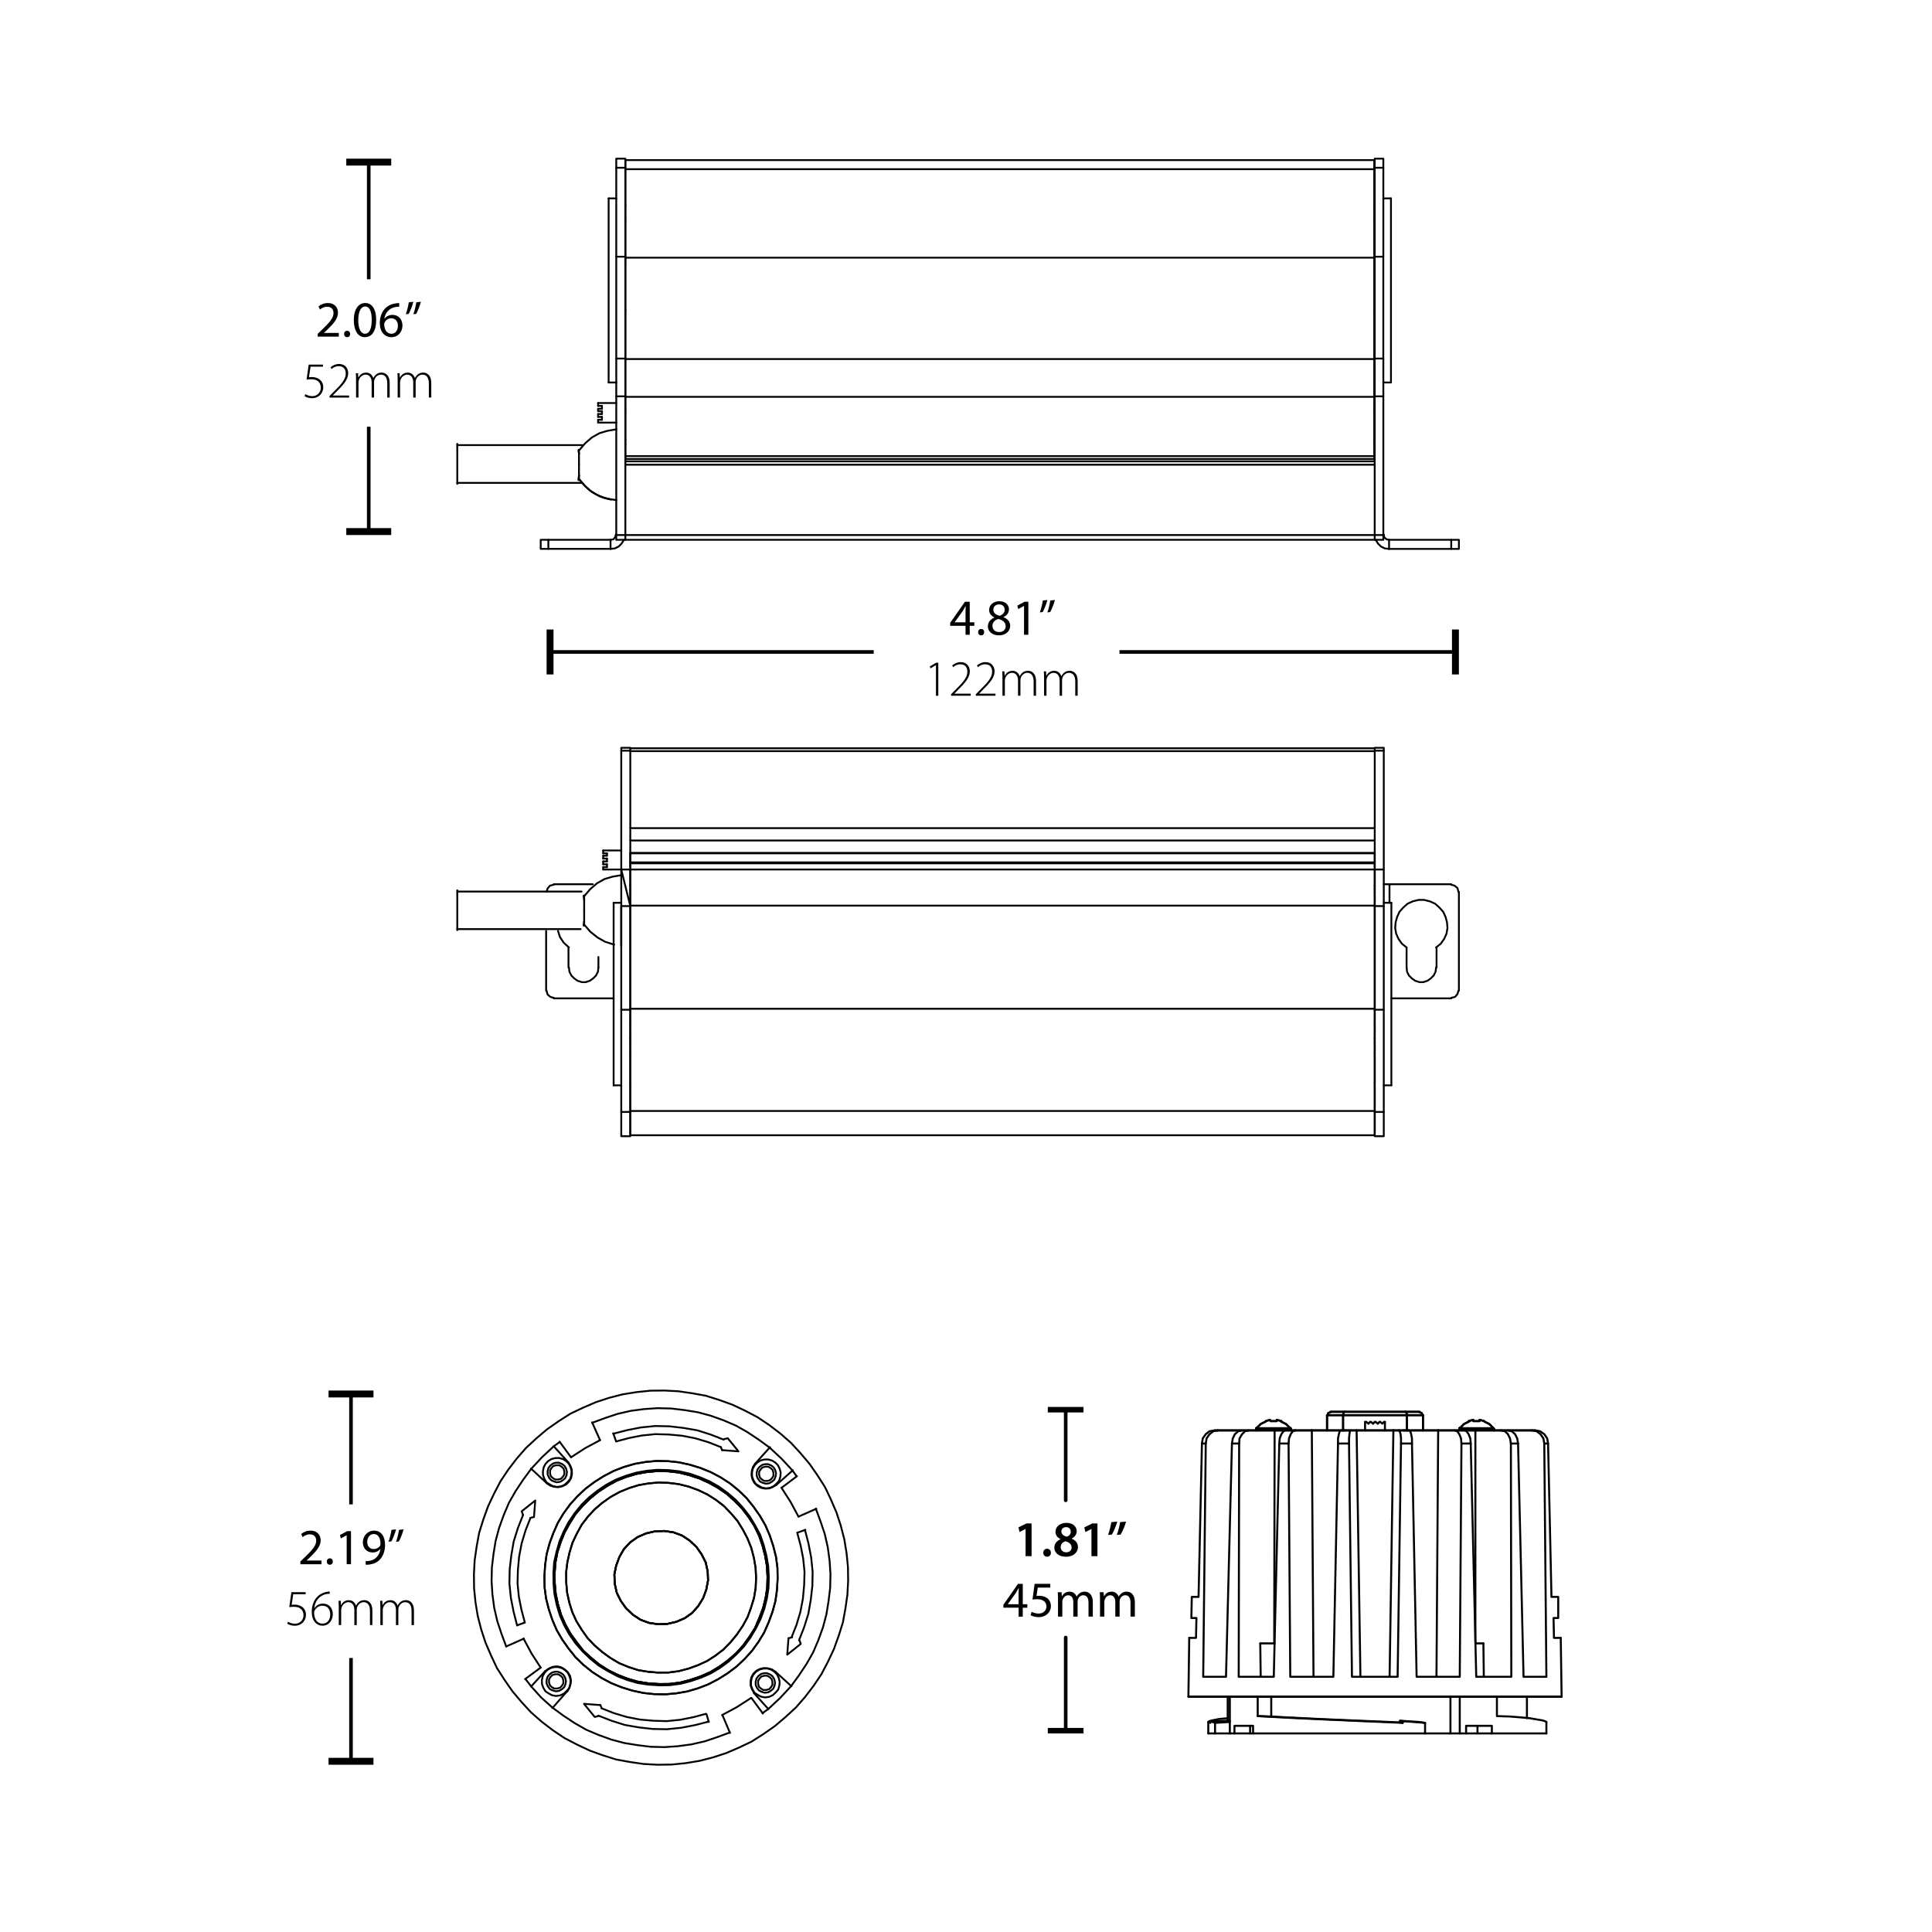 <?xml version="1.0" encoding="UTF-8"?> <svg xmlns="http://www.w3.org/2000/svg" id="Layer_1" data-name="Layer 1" viewBox="0 0 537 537"><defs><style> .cls-1 { stroke-miterlimit: 10; } .cls-1, .cls-2, .cls-3, .cls-4, .cls-5 { fill: none; } .cls-1, .cls-2, .cls-4, .cls-5 { stroke: #000; } .cls-2 { stroke-width: .56px; } .cls-2, .cls-4, .cls-5 { stroke-linecap: round; stroke-linejoin: round; } .cls-4 { stroke-width: .51px; } </style></defs><g><line class="cls-1" x1="97.56" y1="460.84" x2="97.56" y2="489.55"></line><line class="cls-1" x1="97.56" y1="387.46" x2="97.56" y2="418.14"></line><rect x="91.32" y="386.5" width="12.49" height="1.92"></rect><rect x="91.32" y="488.59" width="12.49" height="1.92"></rect><path d="M83.49,434.77v-.76l.98-.95c2.34-2.23,3.4-3.42,3.42-4.8,0-.93-.45-1.79-1.82-1.79-.83,0-1.53.42-1.95.78l-.4-.88c.64-.54,1.54-.93,2.6-.93,1.98,0,2.81,1.36,2.81,2.67,0,1.69-1.23,3.06-3.16,4.93l-.73.68v.03h4.12v1.03h-5.86Z"></path><path d="M90.83,434.03c0-.52.35-.89.85-.89s.83.37.83.89-.32.89-.85.89c-.5,0-.83-.38-.83-.89"></path><polygon points="96.36 426.74 96.33 426.74 94.73 427.61 94.49 426.66 96.5 425.58 97.56 425.58 97.56 434.77 96.36 434.77 96.36 426.74"></polygon><path d="M101.62,433.89c.27.03.58,0,1-.04.72-.1,1.4-.4,1.92-.89.61-.55,1.05-1.36,1.22-2.44h-.04c-.51.62-1.24.99-2.16.99-1.65,0-2.71-1.24-2.71-2.81,0-1.74,1.26-3.26,3.14-3.26s3.04,1.53,3.04,3.87c0,2.02-.68,3.43-1.58,4.31-.71.69-1.68,1.12-2.67,1.23-.45.07-.85.09-1.14.07v-1.02ZM102.07,428.61c0,1.14.69,1.95,1.77,1.95.83,0,1.48-.41,1.81-.96.07-.11.11-.25.11-.45,0-1.57-.58-2.77-1.88-2.77-1.06,0-1.81.93-1.81,2.23"></path><path d="M110.09,425.09c-.32,1.19-.93,2.7-1.31,3.35l-.79.1c.3-.83.68-2.3.83-3.32l1.27-.13ZM112.18,425.09c-.32,1.19-.93,2.7-1.31,3.35l-.79.1c.31-.83.68-2.3.83-3.32l1.27-.13Z"></path><path d="M84.96,443.12h-3.45l-.45,2.95c.21-.03.43-.06.84-.06.61,0,1.18.12,1.71.4.72.35,1.43,1.17,1.43,2.39,0,1.84-1.39,3.08-3.09,3.08-.94,0-1.73-.3-2.13-.59l.27-.53c.36.24,1.06.55,1.9.55,1.33,0,2.38-.98,2.37-2.37-.01-1.33-.83-2.33-2.66-2.33-.55,0-.98.05-1.3.1l.59-4.16h3.97v.59Z"></path><path d="M91.64,442.99c-.27,0-.62.02-1,.09-1.97.41-3.12,2.12-3.29,3.92h.03c.42-.67,1.26-1.28,2.38-1.28,1.69,0,2.74,1.24,2.74,2.95,0,1.6-1,3.19-2.86,3.19-1.65,0-2.99-1.34-2.99-3.85,0-1.85.65-3.28,1.51-4.17.66-.7,1.58-1.17,2.57-1.37.34-.08.68-.1.92-.11v.62ZM91.79,448.73c0-1.6-.94-2.43-2.21-2.43-.86,0-1.69.53-2.11,1.32-.08.16-.16.34-.16.54,0,1.85.84,3.13,2.35,3.13,1.26,0,2.13-1.02,2.13-2.57"></path><path d="M94.15,446.55c0-.62-.02-1.09-.06-1.62h.63l.05,1.2h.03c.43-.78,1.08-1.36,2.2-1.36.94,0,1.65.63,1.95,1.48h.03c.19-.4.44-.71.69-.92.44-.36.89-.57,1.62-.57.66,0,2.21.37,2.21,2.94v3.99h-.67v-3.93c0-1.52-.59-2.43-1.77-2.43-.84,0-1.51.63-1.78,1.35-.06.19-.12.42-.12.67v4.34h-.67v-4.24c0-1.22-.59-2.12-1.68-2.12-.91,0-1.63.74-1.88,1.53-.06.19-.1.42-.1.65v4.18h-.67v-5.16Z"></path><path d="M105.71,446.55c0-.62-.02-1.09-.06-1.62h.63l.05,1.2h.03c.43-.78,1.08-1.36,2.2-1.36.94,0,1.65.63,1.95,1.48h.03c.19-.4.44-.71.69-.92.44-.36.89-.57,1.62-.57.66,0,2.21.37,2.21,2.94v3.99h-.67v-3.93c0-1.52-.59-2.43-1.77-2.43-.84,0-1.51.63-1.78,1.35-.06.19-.12.42-.12.67v4.34h-.67v-4.24c0-1.22-.59-2.12-1.68-2.12-.91,0-1.63.74-1.88,1.53-.06.19-.1.42-.1.65v4.18h-.67v-5.16Z"></path><polyline class="cls-4" points="179.85 409.15 176.94 409.66 174.08 410.51 171.36 411.58 168.81 412.99 166.3 414.63 164.04 416.48 161.93 418.54 159.97 420.82 158.4 423.29 156.95 425.87 155.88 428.51 154.95 431.36 154.38 434.3 154.17 437.18 154.2 440.15 154.47 443.09 155.1 445.98 155.95 448.84 157.14 451.54 158.55 454.09 160.29 456.48 162.15 458.85 164.32 460.82 166.58 462.66 169.05 464.24 171.72 465.55 174.48 466.62 177.33 467.43 180.24 467.88 183.24 468.08 186.09 468.05 189.13 467.65 191.89 466.93 194.74 465.96 197.44 464.77 199.97 463.24 202.36 461.5 204.6 459.54 206.57 457.37 208.28 455 209.86 452.54 211.04 449.76 212.1 447 212.8 444.17 213.25 441.26 213.33 438.27 213.17 435.32 212.67 432.41 211.93 429.54 210.98 426.81 209.67 424.12 208.03 421.6 206.3 419.33 204.24 417.23 202.07 415.25 199.59 413.56 197.02 412.12 194.36 410.92 191.5 409.99 188.67 409.29 185.77 408.96 182.79 408.88 179.85 409.15"></polyline><polyline class="cls-4" points="179.48 406.35 176.45 406.87 173.47 407.73 170.64 408.82 167.86 410.26 165.22 411.92 162.73 413.8 160.51 415.88 158.44 418.17 156.62 420.67 155.06 423.26 153.78 426.17 152.73 429.04 151.94 432 151.51 435.03 151.32 438.15 151.37 441.24 151.78 444.28 152.53 447.27 153.52 450.23 154.72 453.05 156.26 455.7 158.02 458.2 160.01 460.68 162.19 462.77 164.59 464.71 167.2 466.39 169.88 467.82 172.77 468.98 175.75 469.9 178.81 470.56 181.83 470.88 184.93 470.94 187.99 470.66 191.01 470.14 193.99 469.27 196.82 468.18 199.6 466.74 202.24 465.08 204.73 463.21 206.95 461.13 209.03 458.83 210.84 456.33 212.4 453.75 213.68 450.84 214.73 447.96 215.53 445 215.96 441.97 216.14 438.85 216.09 435.77 215.69 432.73 214.93 429.73 213.95 426.77 212.74 423.96 211.2 421.3 209.44 418.8 207.45 416.33 205.27 414.24 202.87 412.29 200.27 410.61 197.58 409.19 194.69 408.02 191.71 407.11 188.65 406.44 185.63 406.13 182.53 406.06 179.48 406.35"></polyline><polyline class="cls-4" points="179.85 409.15 176.94 409.66 174.08 410.51 171.36 411.58 168.81 412.99 166.3 414.63 164.04 416.48 161.93 418.54 159.97 420.82 158.4 423.29 156.95 425.87 155.88 428.51 154.95 431.36 154.38 434.3 154.17 437.18 154.2 440.15 154.47 443.09 155.1 445.98 155.95 448.84 157.14 451.54 158.55 454.09 160.29 456.48 162.15 458.85 164.32 460.82 166.58 462.66 169.05 464.24 171.72 465.55 174.48 466.62 177.33 467.43 180.24 467.88 183.24 468.08 186.09 468.05 189.13 467.65 191.89 466.93 194.74 465.96 197.44 464.77 199.97 463.24 202.36 461.5 204.6 459.54 206.57 457.37 208.28 455 209.86 452.54 211.04 449.76 212.1 447 212.8 444.17 213.25 441.26 213.33 438.27 213.17 435.32 212.67 432.41 211.93 429.54 210.98 426.81 209.67 424.12 208.03 421.6 206.3 419.33 204.24 417.23 202.07 415.25 199.59 413.56 197.02 412.12 194.36 410.92 191.5 409.99 188.67 409.29 185.77 408.96 182.79 408.88 179.85 409.15"></polyline><polyline class="cls-4" points="179.48 406.35 176.45 406.87 173.47 407.73 170.64 408.82 167.86 410.26 165.22 411.92 162.73 413.8 160.51 415.88 158.44 418.17 156.62 420.67 155.06 423.26 153.78 426.17 152.73 429.04 151.94 432 151.51 435.03 151.32 438.15 151.37 441.24 151.78 444.28 152.53 447.27 153.52 450.23 154.72 453.05 156.26 455.7 158.02 458.2 160.01 460.68 162.19 462.77 164.59 464.71 167.2 466.39 169.88 467.82 172.77 468.98 175.75 469.9 178.81 470.56 181.83 470.88 184.93 470.94 187.99 470.66 191.01 470.14 193.99 469.27 196.82 468.18 199.6 466.74 202.24 465.08 204.73 463.21 206.95 461.13 209.03 458.83 210.84 456.33 212.4 453.75 213.68 450.84 214.73 447.96 215.53 445 215.96 441.97 216.14 438.85 216.09 435.77 215.69 432.73 214.93 429.73 213.95 426.77 212.74 423.96 211.2 421.3 209.44 418.8 207.45 416.33 205.27 414.24 202.87 412.29 200.27 410.61 197.58 409.19 194.69 408.02 191.71 407.11 188.65 406.44 185.63 406.13 182.53 406.06 179.48 406.35"></polyline><polyline class="cls-4" points="179.85 409.15 176.94 409.66 174.08 410.51 171.36 411.58 168.81 412.99 166.3 414.63 164.04 416.48 161.93 418.54 159.97 420.82 158.4 423.29 156.95 425.87 155.88 428.51 154.95 431.36 154.38 434.3 154.17 437.18 154.2 440.15 154.47 443.09 155.1 445.98 155.95 448.84 157.14 451.54 158.55 454.09 160.29 456.48 162.15 458.85 164.32 460.82 166.58 462.66 169.05 464.24 171.72 465.55 174.48 466.62 177.33 467.43 180.24 467.88 183.24 468.08 186.09 468.05 189.13 467.65 191.89 466.93 194.74 465.96 197.44 464.77 199.97 463.24 202.36 461.5 204.6 459.54 206.57 457.37 208.28 455 209.86 452.54 211.04 449.76 212.1 447 212.8 444.17 213.25 441.26 213.33 438.27 213.17 435.32 212.67 432.41 211.93 429.54 210.98 426.81 209.67 424.12 208.03 421.6 206.3 419.33 204.24 417.23 202.07 415.25 199.59 413.56 197.02 412.12 194.36 410.92 191.5 409.99 188.67 409.29 185.77 408.96 182.79 408.88 179.85 409.15"></polyline><polyline class="cls-4" points="180.27 412.31 177.47 412.8 174.85 413.62 172.25 414.68 169.7 416.09 167.42 417.7 165.28 419.53 163.4 421.56 161.68 423.81 160.34 426.25 159.13 428.79 158.3 431.52 157.7 434.21 157.36 437 157.38 439.85 157.63 442.67 158.24 445.45 159.06 448.07 160.23 450.65 161.74 453.07 163.36 455.36 165.29 457.36 167.44 459.22 169.67 460.83 172.13 462.29 174.77 463.37 177.38 464.21 180.17 464.67 182.94 464.9 185.8 464.88 188.6 464.51 191.36 463.79 193.97 462.85 196.55 461.67 198.86 460.18 201.12 458.45 203.11 456.4 204.85 454.27 206.45 451.92 207.79 449.48 208.75 446.85 209.58 444.13 210.04 441.33 210.15 438.57 210.02 435.74 209.53 432.95 208.81 430.19 207.75 427.59 206.47 425.14 204.96 422.72 203.13 420.59 201.2 418.58 198.95 416.86 196.61 415.38 194.07 414.17 191.45 413.21 188.62 412.51 185.84 412.17 183.09 412.06 180.27 412.31"></polyline><polyline class="cls-4" points="182.03 425.64 179.6 426.2 177.24 427.23 175.17 428.69 173.4 430.59 172.15 432.78 171.27 435.15 170.76 437.6 170.87 440.2 171.44 442.75 172.57 444.98 174.03 447.04 175.93 448.82 178.02 450.2 180.4 451.08 182.95 451.46 185.43 451.37 187.97 450.79 190.34 449.77 192.4 448.3 194.06 446.42 195.43 444.21 196.31 441.84 196.8 439.27 196.71 436.79 196.14 434.24 195.01 432.01 193.55 429.95 191.64 428.17 189.56 426.79 187.18 425.91 184.63 425.53 182.03 425.64"></polyline><polyline class="cls-4" points="212.73 407.66 211.92 407.88 211.4 408.43 211.01 409.07 211 409.91 211.23 410.71 211.77 411.23 212.42 411.62 213.25 411.63 214.05 411.41 214.58 410.86 214.97 410.22 214.98 409.38 214.75 408.58 214.21 408.06 213.56 407.67 212.73 407.66"></polyline><polyline class="cls-4" points="154.61 407.26 153.81 407.48 153.29 408.03 152.89 408.67 152.89 409.51 153.11 410.31 153.66 410.83 154.3 411.22 155.14 411.23 155.94 411.01 156.46 410.46 156.85 409.82 156.86 408.98 156.64 408.18 156.09 407.66 155.44 407.27 154.61 407.26"></polyline><polyline class="cls-4" points="154.33 465.36 153.52 465.58 153 466.13 152.61 466.77 152.6 467.61 152.83 468.41 153.37 468.93 154.02 469.32 154.85 469.33 155.66 469.11 156.18 468.56 156.57 467.92 156.58 467.08 156.35 466.28 155.81 465.76 155.16 465.37 154.33 465.36"></polyline><polyline class="cls-4" points="212.44 465.76 211.64 465.98 211.12 466.53 210.73 467.17 210.72 468.01 210.94 468.81 211.49 469.33 212.14 469.72 212.97 469.73 213.77 469.51 214.29 468.96 214.69 468.32 214.69 467.48 214.47 466.68 213.92 466.16 213.28 465.77 212.44 465.76"></polyline><polyline class="cls-4" points="176.91 386.94 173.06 387.56 169.27 388.54 165.62 389.74 162.01 391.29 158.55 392.93 155.25 395.04 152.1 397.24 149.1 399.78 146.24 402.42 143.65 405.38 141.32 408.42 139.13 411.69 137.33 415.14 135.66 418.69 134.35 422.31 133.18 426.04 132.49 429.82 131.93 433.7 131.73 437.53 131.77 441.45 132.16 445.33 132.79 449.17 133.77 452.97 134.97 456.62 136.52 460.22 138.16 463.69 140.27 466.98 142.47 470.14 145 473.13 147.65 476 150.6 478.58 153.65 480.91 156.91 483.1 160.37 484.9 163.92 486.57 167.54 487.88 171.26 489.05 175.04 489.74 178.93 490.3 182.76 490.51 186.68 490.46 190.55 490.07 194.4 489.44 198.2 488.46 201.85 487.27 205.45 485.72 208.92 484.07 212.21 481.97 215.37 479.77 218.36 477.23 221.23 474.59 223.81 471.63 226.14 468.58 228.33 465.32 230.13 461.87 231.8 458.32 233.11 454.69 234.28 450.97 234.97 447.19 235.53 443.31 235.74 439.47 235.69 435.55 235.3 431.68 234.67 427.83 233.69 424.04 232.5 420.39 230.95 416.79 229.3 413.32 227.2 410.03 225 406.87 222.46 403.87 219.82 401.01 216.86 398.42 213.81 396.09 210.55 393.91 207.1 392.1 203.55 390.43 199.92 389.12 196.2 387.95 192.42 387.26 188.54 386.7 184.7 386.5 180.78 386.54 176.91 386.94"></polyline><polyline class="cls-4" points="180.27 412.31 177.47 412.8 174.85 413.62 172.25 414.68 169.7 416.09 167.42 417.7 165.28 419.53 163.4 421.56 161.68 423.81 160.34 426.25 159.13 428.79 158.3 431.52 157.7 434.21 157.36 437 157.38 439.85 157.63 442.67 158.24 445.45 159.06 448.07 160.23 450.65 161.74 453.07 163.36 455.36 165.29 457.36 167.44 459.22 169.67 460.83 172.13 462.29 174.77 463.37 177.38 464.21 180.17 464.67 182.94 464.9 185.8 464.88 188.6 464.51 191.36 463.79 193.97 462.85 196.55 461.67 198.86 460.18 201.12 458.45 203.11 456.4 204.85 454.27 206.45 451.92 207.79 449.48 208.75 446.85 209.58 444.13 210.04 441.33 210.15 438.57 210.02 435.74 209.53 432.95 208.81 430.19 207.75 427.59 206.47 425.14 204.96 422.72 203.13 420.59 201.2 418.58 198.95 416.86 196.61 415.38 194.07 414.17 191.45 413.21 188.62 412.51 185.84 412.17 183.09 412.06 180.27 412.31"></polyline><polyline class="cls-4" points="185.43 451.37 187.97 450.79 190.34 449.76 192.4 448.3 194.06 446.42 195.43 444.21 196.31 441.84 196.8 439.27 196.71 436.79 196.14 434.24 195.01 432.01 193.55 429.95 191.65 428.17 189.56 426.79 187.18 425.91 184.63 425.53 182.03 425.64 179.6 426.2 177.24 427.22 175.17 428.69 173.4 430.59 172.15 432.78 171.27 435.15 170.76 437.6 170.87 440.2 171.44 442.75 172.57 444.98 174.03 447.04 175.93 448.82 178.02 450.2 180.4 451.08 182.95 451.46 185.43 451.37"></polyline><line class="cls-4" x1="217.3" y1="413.48" x2="221.52" y2="410.3"></line><polyline class="cls-4" points="221.94 421.55 219.73 417.44 217.19 413.49"></polyline><line class="cls-4" x1="226.89" y1="419.35" x2="221.94" y2="421.55"></line><polyline class="cls-4" points="219.85 468.7 222.07 465.67 224.15 462.54 225.99 459.32 227.44 455.92 228.75 452.3 229.7 448.72 230.29 445.07 230.75 441.32 230.83 437.5 230.59 433.85 230.09 430.11 229.25 426.41 228.07 422.88 226.77 419.36"></polyline><line class="cls-4" x1="215.51" y1="464.64" x2="219.97" y2="468.69"></line><polyline class="cls-4" points="215.51 464.64 214.6 464.04 213.48 463.72 212.28 463.64 211.24 463.89 210.24 464.38 209.4 465.21 208.82 466.24 208.61 467.34 208.64 468.52 209.02 469.54 209.62 470.53"></polyline><line class="cls-4" x1="213.55" y1="475.01" x2="209.51" y2="470.55"></line><line class="cls-4" x1="211.92" y1="476.18" x2="213.55" y2="475.01"></line><line class="cls-4" x1="208.86" y1="471.94" x2="212.05" y2="476.28"></line><polyline class="cls-4" points="200.69 476.71 204.79 474.5 208.74 471.96"></polyline><line class="cls-4" x1="202.89" y1="481.66" x2="200.8" y2="476.7"></line><polyline class="cls-4" points="153.53 474.62 156.56 476.84 159.69 478.92 162.91 480.76 166.31 482.21 169.94 483.52 173.51 484.47 177.16 485.06 180.91 485.52 184.73 485.61 188.38 485.36 192.13 484.86 195.82 484.02 199.35 482.84 202.87 481.54"></polyline><line class="cls-4" x1="157.58" y1="470.16" x2="153.55" y2="474.74"></line><polyline class="cls-4" points="157.7 470.15 158.27 469.12 158.6 468 158.7 466.92 158.43 465.77 157.82 464.78 156.88 463.95 155.85 463.37 154.75 463.16 153.58 463.31 152.46 463.82 151.48 464.54"></polyline><line class="cls-4" x1="147.64" y1="468.74" x2="151.48" y2="464.54"></line><line class="cls-4" x1="146.06" y1="466.69" x2="147.64" y2="468.74"></line><line class="cls-4" x1="150.28" y1="463.51" x2="145.94" y2="466.71"></line><polyline class="cls-4" points="145.52 455.46 147.73 459.57 150.28 463.51"></polyline><line class="cls-4" x1="140.69" y1="457.64" x2="145.64" y2="455.44"></line><polyline class="cls-4" points="147.61 408.3 145.39 411.33 143.31 414.46 141.47 417.68 140.02 421.09 138.72 424.71 137.76 428.29 137.17 431.93 136.72 435.68 136.63 439.5 136.87 443.16 137.37 446.9 138.22 450.59 139.4 454.13 140.7 457.64"></polyline><line class="cls-4" x1="152.07" y1="412.35" x2="147.59" y2="408.19"></line><polyline class="cls-4" points="152.07 412.35 152.98 412.95 154.1 413.27 155.3 413.35 156.34 413.1 157.34 412.61 158.18 411.78 158.76 410.75 158.97 409.65 158.93 408.47 158.56 407.45 157.95 406.46"></polyline><line class="cls-4" x1="153.91" y1="402" x2="157.96" y2="406.46"></line><line class="cls-4" x1="155.54" y1="400.83" x2="153.91" y2="402"></line><line class="cls-4" x1="158.72" y1="405.05" x2="155.53" y2="400.71"></line><polyline class="cls-4" points="166.78 400.29 162.67 402.5 158.72 405.05"></polyline><line class="cls-4" x1="164.58" y1="395.35" x2="166.78" y2="400.29"></line><polyline class="cls-4" points="213.93 402.38 210.9 400.16 207.77 398.08 204.55 396.25 201.15 394.79 197.52 393.49 193.95 392.53 190.3 391.94 186.55 391.49 182.73 391.4 179.08 391.65 175.34 392.14 171.64 392.99 168.11 394.17 164.59 395.47"></polyline><line class="cls-4" x1="209.88" y1="406.84" x2="214.03" y2="402.25"></line><polyline class="cls-4" points="209.88 406.84 209.29 407.76 208.96 408.87 208.88 410.07 209.14 411.11 209.63 412.11 210.45 412.95 211.48 413.53 212.58 413.75 213.76 413.71 214.79 413.33 215.78 412.73"></polyline><line class="cls-4" x1="220.36" y1="408.67" x2="215.78" y2="412.73"></line><line class="cls-4" x1="221.41" y1="410.32" x2="220.24" y2="408.68"></line><polyline class="cls-4" points="179.8 408.8 176.89 409.31 174.03 410.16 171.2 411.25 168.53 412.67 166.13 414.3 163.76 416.16 161.65 418.22 159.71 420.62 158.02 423.11 156.69 425.66 155.51 428.44 154.7 431.28 154.02 434.22 153.82 437.23 153.85 440.2 154.12 443.13 154.76 446.14 155.61 449 156.8 451.7 158.21 454.25 159.97 456.76 161.93 459 164.11 461.09 166.38 462.93 168.97 464.49 171.65 465.92 174.41 466.98 177.26 467.8 180.17 468.24 183.17 468.44 186.14 468.4 189.18 468 192.06 467.26 194.91 466.29 197.6 465.1 200.14 463.58 202.52 461.83 204.75 459.76 206.84 457.57 208.55 455.21 210.11 452.62 211.42 449.95 212.47 447.07 213.17 444.24 213.61 441.33 213.69 438.35 213.53 435.27 213.02 432.37 212.28 429.49 211.31 426.64 209.89 423.98 208.36 421.44 206.5 419.07 204.56 416.95 202.27 414.99 199.77 413.18 197.2 411.73 194.43 410.55 191.69 409.61 188.74 408.93 185.73 408.61 182.74 408.53 179.8 408.8"></polyline><polyline class="cls-4" points="200.7 403.06 205.26 403.41 202.28 399.76 201.24 400.02"></polyline><polyline class="cls-4" points="201.14 400.15 197.51 398.73 193.78 397.55 189.88 396.88 186.02 396.44 182.08 396.36 178.09 396.77 174.26 397.52 170.47 398.5"></polyline><line class="cls-4" x1="171.21" y1="400.54" x2="170.45" y2="398.38"></line><polyline class="cls-4" points="200.22 402.17 196.83 400.84 193.24 399.77 189.58 399.06 185.84 398.72 182.14 398.62 178.38 399 174.79 399.71 171.23 400.66"></polyline><line class="cls-4" x1="200.7" y1="403.06" x2="200.34" y2="402.16"></line><polyline class="cls-4" points="148.42 421.64 148.77 417.07 145 420.07 145.38 421.09"></polyline><polyline class="cls-4" points="145.38 421.09 143.95 424.73 142.78 428.45 142.11 432.35 141.67 436.22 141.59 440.15 142 444.14 142.75 447.97 143.72 451.77"></polyline><line class="cls-4" x1="145.77" y1="451.02" x2="143.73" y2="451.77"></line><polyline class="cls-4" points="147.4 422.01 146.07 425.4 144.99 428.99 144.29 432.66 143.95 436.39 143.85 440.09 144.22 443.85 144.94 447.44 145.89 451.01"></polyline><line class="cls-4" x1="148.42" y1="421.64" x2="147.39" y2="421.9"></line><polyline class="cls-4" points="166.88 473.93 162.32 473.58 165.3 477.23 166.34 476.97"></polyline><polyline class="cls-4" points="166.32 476.86 169.96 478.28 173.68 479.45 177.58 480.13 181.44 480.57 185.38 480.64 189.37 480.23 193.2 479.49 197 478.51"></polyline><line class="cls-4" x1="196.37" y1="476.45" x2="197.01" y2="478.63"></line><polyline class="cls-4" points="167.24 474.83 170.63 476.17 174.22 477.24 177.89 477.95 181.62 478.28 185.32 478.39 189.08 478.01 192.67 477.3 196.24 476.35"></polyline><line class="cls-4" x1="166.88" y1="473.93" x2="167.24" y2="474.83"></line><polyline class="cls-4" points="219.16 455.35 218.81 459.92 222.58 456.92 222.2 455.9"></polyline><polyline class="cls-4" points="222.09 455.91 223.51 452.28 224.68 448.55 225.36 444.65 225.8 440.79 225.87 436.85 225.46 432.86 224.72 429.03 223.74 425.24"></polyline><line class="cls-4" x1="221.7" y1="425.98" x2="223.86" y2="425.22"></line><polyline class="cls-4" points="220.06 454.99 221.4 451.6 222.47 448.01 223.17 444.35 223.51 440.62 223.62 436.91 223.24 433.16 222.53 429.56 221.58 426"></polyline><line class="cls-4" x1="219.16" y1="455.35" x2="220.19" y2="455.09"></line><polyline class="cls-4" points="154.35 405.27 153.31 405.53 152.32 406.13 151.59 406.94 151.12 407.84 150.91 408.94 150.93 410.01 151.3 411.03 151.91 412.02 152.82 412.61 153.72 413.09 154.82 413.3 155.98 413.14 156.99 412.65 157.73 411.96 158.46 411.15 158.79 410.04 158.88 408.95 158.62 407.92 158.13 406.91 157.44 406.17 156.53 405.57 155.42 405.25 154.35 405.27"></polyline><polyline class="cls-4" points="153.91 402 150.63 405.05 147.61 408.3"></polyline><polyline class="cls-4" points="154.52 406.56 153.72 406.78 152.96 407.36 152.45 408.02 152.21 408.88 152.22 409.83 152.56 410.62 153.13 411.38 153.9 411.75 154.76 412 155.7 411.87 156.47 411.41 157.11 410.85 157.47 409.97 157.59 409.12 157.35 408.2 156.89 407.43 156.23 406.92 155.35 406.56 154.52 406.56"></polyline><polyline class="cls-4" points="212.46 405.67 211.43 405.93 210.44 406.53 209.71 407.34 209.23 408.24 209.02 409.34 209.04 410.41 209.42 411.43 210.02 412.42 210.94 413.01 211.83 413.49 212.93 413.7 214.1 413.54 215.1 413.05 215.85 412.36 216.57 411.55 216.9 410.44 217 409.35 216.74 408.32 216.25 407.31 215.56 406.57 214.65 405.98 213.53 405.65 212.46 405.67"></polyline><polyline class="cls-4" points="220.24 408.69 217.19 405.4 213.93 402.38"></polyline><polyline class="cls-4" points="154.06 463.37 153.03 463.63 152.04 464.23 151.31 465.04 150.83 465.94 150.62 467.04 150.65 468.1 151.02 469.13 151.63 470.12 152.54 470.71 153.43 471.19 154.53 471.4 155.7 471.24 156.71 470.75 157.45 470.06 158.17 469.25 158.5 468.14 158.6 467.05 158.34 466.02 157.85 465.01 157.16 464.27 156.25 463.67 155.13 463.35 154.06 463.37"></polyline><polyline class="cls-4" points="147.64 468.74 150.42 471.82 153.53 474.62"></polyline><polyline class="cls-4" points="212.18 463.77 211.14 464.03 210.15 464.63 209.43 465.44 208.95 466.34 208.74 467.44 208.76 468.5 209.13 469.53 209.74 470.52 210.65 471.11 211.55 471.59 212.65 471.8 213.82 471.64 214.82 471.15 215.56 470.46 216.29 469.65 216.62 468.54 216.71 467.45 216.46 466.42 215.97 465.41 215.27 464.67 214.36 464.07 213.25 463.75 212.18 463.77"></polyline><polyline class="cls-4" points="213.55 475.01 216.83 471.96 219.85 468.7"></polyline><polyline class="cls-4" points="154.23 464.66 153.43 464.88 152.68 465.46 152.17 466.12 151.93 466.98 151.93 467.93 152.27 468.72 152.85 469.48 153.61 469.85 154.48 470.1 155.41 469.97 156.19 469.51 156.83 468.95 157.19 468.07 157.31 467.22 157.07 466.3 156.61 465.53 155.95 465.02 155.07 464.66 154.23 464.66"></polyline><polyline class="cls-4" points="212.63 406.96 211.83 407.18 211.07 407.76 210.57 408.42 210.32 409.28 210.33 410.23 210.67 411.02 211.25 411.78 212.01 412.15 212.88 412.4 213.81 412.27 214.59 411.81 215.22 411.25 215.58 410.37 215.71 409.52 215.47 408.6 215.01 407.83 214.35 407.32 213.47 406.96 212.63 406.96"></polyline><polyline class="cls-4" points="212.35 465.06 211.55 465.28 210.79 465.86 210.28 466.52 210.04 467.38 210.05 468.33 210.39 469.12 210.97 469.88 211.73 470.25 212.59 470.5 213.53 470.37 214.3 469.91 214.94 469.35 215.3 468.47 215.43 467.62 215.19 466.7 214.73 465.93 214.06 465.42 213.18 465.06 212.35 465.06"></polyline><polyline class="cls-4" points="185.43 451.37 187.97 450.79 190.34 449.76 192.4 448.3 194.06 446.42 195.43 444.21 196.31 441.84 196.8 439.27 196.71 436.79 196.14 434.24 195.01 432.01 193.55 429.95 191.65 428.17 189.56 426.79 187.18 425.91 184.63 425.53 182.03 425.64 179.6 426.2 177.24 427.22 175.17 428.69 173.4 430.59 172.15 432.78 171.27 435.15 170.76 437.6 170.87 440.2 171.44 442.75 172.57 444.98 174.03 447.04 175.93 448.82 178.02 450.2 180.4 451.08 182.95 451.46 185.43 451.37"></polyline><line class="cls-1" x1="102.49" y1="118.61" x2="102.49" y2="147.75"></line><line class="cls-1" x1="102.49" y1="45.06" x2="102.49" y2="77.62"></line><rect x="96.25" y="44.1" width="12.49" height="1.92"></rect><rect x="96.25" y="146.79" width="12.49" height="1.92"></rect><line class="cls-1" x1="242.85" y1="181.21" x2="152.89" y2="181.21"></line><line class="cls-1" x1="404.54" y1="181.21" x2="311.16" y2="181.21"></line><rect x="403.58" y="174.97" width="1.92" height="12.49"></rect><rect x="151.93" y="174.97" width="1.92" height="12.49"></rect><path d="M88.3,93.56v-.76l.98-.95c2.34-2.23,3.4-3.42,3.42-4.8,0-.93-.45-1.79-1.82-1.79-.83,0-1.53.42-1.95.78l-.4-.88c.64-.54,1.54-.93,2.6-.93,1.98,0,2.81,1.36,2.81,2.67,0,1.69-1.23,3.06-3.16,4.93l-.73.68v.03h4.12v1.03h-5.86Z"></path><path d="M95.64,92.83c0-.52.35-.89.85-.89s.83.37.83.89-.32.89-.85.89c-.5,0-.83-.38-.83-.89"></path><path d="M104.57,88.87c0,3.12-1.16,4.85-3.19,4.85-1.79,0-3.01-1.68-3.04-4.72,0-3.08,1.33-4.78,3.19-4.78s3.03,1.72,3.03,4.65M99.58,89.02c0,2.39.73,3.74,1.86,3.74,1.27,0,1.88-1.48,1.88-3.83s-.58-3.74-1.86-3.74c-1.09,0-1.88,1.33-1.88,3.83"></path><path d="M110.95,85.26c-.25-.01-.58,0-.93.06-1.95.32-2.98,1.75-3.19,3.26h.04c.44-.58,1.2-1.06,2.22-1.06,1.62,0,2.77,1.17,2.77,2.97,0,1.68-1.14,3.23-3.05,3.23s-3.25-1.53-3.25-3.91c0-1.81.65-3.23,1.55-4.14.76-.75,1.78-1.21,2.94-1.36.37-.06.68-.07.91-.07v1.01ZM110.6,90.56c0-1.31-.75-2.1-1.89-2.1-.75,0-1.44.47-1.78,1.13-.09.14-.14.32-.14.55.03,1.51.72,2.63,2.02,2.63,1.07,0,1.79-.89,1.79-2.2"></path><path d="M114.9,83.89c-.32,1.19-.93,2.7-1.31,3.35l-.79.1c.3-.83.68-2.3.83-3.32l1.27-.13ZM116.99,83.89c-.32,1.19-.93,2.7-1.31,3.35l-.79.1c.31-.83.68-2.3.83-3.32l1.27-.13Z"></path><path d="M89.77,101.92h-3.45l-.45,2.95c.21-.03.43-.06.84-.06.61,0,1.18.12,1.71.4.72.35,1.43,1.17,1.43,2.39,0,1.84-1.39,3.08-3.09,3.08-.94,0-1.73-.3-2.13-.59l.27-.53c.36.24,1.06.55,1.9.55,1.33,0,2.38-.98,2.37-2.37-.01-1.33-.83-2.33-2.66-2.33-.55,0-.98.05-1.3.1l.59-4.16h3.97v.59Z"></path><path d="M91.58,110.51v-.42l.85-.87c2.55-2.5,3.67-3.79,3.67-5.37,0-1.05-.44-2.08-2-2.08-.87,0-1.55.45-1.95.79l-.27-.46c.59-.54,1.4-.93,2.35-.93,1.91,0,2.55,1.44,2.55,2.53,0,1.81-1.31,3.26-3.61,5.53l-.65.67v.03h4.51v.57h-5.46Z"></path><path d="M98.96,105.35c0-.62-.02-1.09-.06-1.62h.63l.05,1.2h.03c.43-.78,1.08-1.36,2.2-1.36.94,0,1.65.63,1.95,1.48h.03c.19-.4.44-.71.69-.92.44-.36.89-.57,1.62-.57.66,0,2.21.37,2.21,2.94v3.99h-.67v-3.93c0-1.52-.59-2.43-1.77-2.43-.84,0-1.52.63-1.78,1.35-.06.19-.12.42-.12.67v4.34h-.67v-4.24c0-1.22-.59-2.12-1.68-2.12-.91,0-1.63.74-1.88,1.53-.06.19-.1.42-.1.65v4.18h-.67v-5.16Z"></path><path d="M110.52,105.35c0-.62-.02-1.09-.06-1.62h.63l.05,1.2h.03c.43-.78,1.08-1.36,2.2-1.36.94,0,1.65.63,1.95,1.48h.03c.19-.4.44-.71.69-.92.44-.36.89-.57,1.62-.57.66,0,2.21.37,2.21,2.94v3.99h-.67v-3.93c0-1.52-.59-2.43-1.77-2.43-.84,0-1.52.63-1.78,1.35-.06.19-.12.42-.12.67v4.34h-.67v-4.24c0-1.22-.59-2.12-1.68-2.12-.91,0-1.63.74-1.88,1.53-.06.19-.1.42-.1.65v4.18h-.67v-5.16Z"></path><path d="M268.37,176.44v-2.5h-4.27v-.82l4.1-5.86h1.34v5.71h1.28v.97h-1.28v2.5h-1.17ZM268.37,172.97v-3.07c0-.48.01-.96.04-1.44h-.04c-.28.54-.51.93-.76,1.36l-2.25,3.12v.03h3.01Z"></path><path d="M271.87,175.71c0-.52.35-.89.85-.89s.83.37.83.89-.32.89-.85.89c-.49,0-.83-.38-.83-.89"></path><path d="M274.58,174.11c0-1.16.69-1.98,1.82-2.46l-.02-.04c-1.02-.48-1.45-1.27-1.45-2.06,0-1.46,1.23-2.44,2.84-2.44,1.78,0,2.67,1.12,2.67,2.26,0,.78-.38,1.61-1.51,2.15v.04c1.14.45,1.85,1.26,1.85,2.37,0,1.6-1.37,2.67-3.12,2.67-1.92,0-3.08-1.14-3.08-2.48M279.52,174.05c0-1.12-.78-1.65-2.02-2.01-1.07.31-1.65,1.02-1.65,1.89-.04.93.66,1.75,1.84,1.75s1.84-.69,1.84-1.64M276.1,169.46c0,.92.69,1.41,1.75,1.7.79-.27,1.4-.83,1.4-1.67,0-.73-.44-1.5-1.55-1.5-1.03,0-1.6.68-1.6,1.47"></path><polygon points="284.63 168.42 284.6 168.42 283.01 169.28 282.77 168.33 284.77 167.26 285.83 167.26 285.83 176.44 284.63 176.44 284.63 168.42"></polygon><path d="M291.13,166.77c-.32,1.19-.93,2.7-1.31,3.35l-.79.1c.3-.83.68-2.3.83-3.32l1.27-.13ZM293.22,166.77c-.32,1.19-.93,2.7-1.32,3.35l-.79.1c.31-.83.68-2.3.83-3.32l1.27-.13Z"></path><polygon points="260.15 184.89 260.12 184.89 258.62 185.77 258.45 185.24 260.19 184.2 260.8 184.2 260.8 193.39 260.15 193.39 260.15 184.89"></polygon><path d="M264.36,193.38v-.42l.85-.87c2.55-2.5,3.67-3.79,3.67-5.37,0-1.05-.44-2.08-2-2.08-.87,0-1.55.45-1.95.79l-.27-.46c.59-.54,1.4-.93,2.35-.93,1.91,0,2.55,1.44,2.55,2.53,0,1.81-1.31,3.26-3.61,5.53l-.65.67v.03h4.51v.57h-5.46Z"></path><path d="M271.24,193.38v-.42l.85-.87c2.55-2.5,3.67-3.79,3.67-5.37,0-1.05-.44-2.08-2-2.08-.87,0-1.56.45-1.95.79l-.27-.46c.59-.54,1.4-.93,2.35-.93,1.91,0,2.55,1.44,2.55,2.53,0,1.81-1.31,3.26-3.61,5.53l-.65.67v.03h4.51v.57h-5.46Z"></path><path d="M278.63,188.23c0-.62-.02-1.09-.06-1.62h.62l.05,1.2h.03c.43-.78,1.08-1.36,2.2-1.36.94,0,1.66.63,1.95,1.48h.03c.19-.4.44-.71.69-.92.44-.36.89-.57,1.62-.57.66,0,2.21.37,2.21,2.94v3.99h-.67v-3.93c0-1.52-.59-2.43-1.77-2.43-.84,0-1.52.63-1.78,1.35-.06.19-.12.42-.12.67v4.34h-.67v-4.24c0-1.22-.59-2.12-1.68-2.12-.91,0-1.63.74-1.88,1.53-.06.19-.1.42-.1.65v4.18h-.67v-5.16Z"></path><path d="M290.19,188.23c0-.62-.02-1.09-.06-1.62h.63l.05,1.2h.03c.43-.78,1.08-1.36,2.2-1.36.94,0,1.66.63,1.95,1.48h.03c.2-.4.44-.71.69-.92.44-.36.9-.57,1.62-.57.66,0,2.21.37,2.21,2.94v3.99h-.67v-3.93c0-1.52-.59-2.43-1.77-2.43-.84,0-1.52.63-1.78,1.35-.06.19-.12.42-.12.67v4.34h-.67v-4.24c0-1.22-.59-2.12-1.68-2.12-.91,0-1.63.74-1.88,1.53-.06.19-.1.42-.1.65v4.18h-.67v-5.16Z"></path><line class="cls-4" x1="384.5" y1="106.31" x2="386.62" y2="106.31"></line><line class="cls-4" x1="386.62" y1="55.14" x2="384.5" y2="55.14"></line><line class="cls-4" x1="171.3" y1="55.14" x2="169.17" y2="55.14"></line><line class="cls-4" x1="169.17" y1="106.31" x2="171.3" y2="106.31"></line><line class="cls-4" x1="173.82" y1="127.58" x2="381.97" y2="127.58"></line><line class="cls-4" x1="382.1" y1="114.42" x2="381.97" y2="114.42"></line><line class="cls-4" x1="173.82" y1="114.42" x2="173.82" y2="114.42"></line><line class="cls-4" x1="173.82" y1="123.46" x2="173.82" y2="123.46"></line><line class="cls-4" x1="381.97" y1="123.46" x2="382.1" y2="123.46"></line><line class="cls-4" x1="382.1" y1="57.13" x2="381.97" y2="57.13"></line><line class="cls-4" x1="173.82" y1="57.13" x2="173.82" y2="57.13"></line><line class="cls-4" x1="173.82" y1="72.15" x2="173.82" y2="72.15"></line><line class="cls-4" x1="381.97" y1="72.15" x2="382.1" y2="72.15"></line><line class="cls-4" x1="382.1" y1="86.11" x2="381.97" y2="86.11"></line><line class="cls-4" x1="173.82" y1="86.11" x2="173.82" y2="86.11"></line><rect class="cls-4" x="382.1" y="71.35" width="2.39" height="28.31"></rect><polyline class="cls-4" points="382.1 99.66 382.1 110.16 384.5 110.16 384.5 99.66"></polyline><polyline class="cls-4" points="382.1 110.16 382.1 148.71 384.5 148.71 384.5 110.16"></polyline><polyline class="cls-4" points="386.62 55.14 386.62 97.4 386.62 106.31"></polyline><polyline class="cls-4" points="382.1 71.35 382.1 46.63 384.5 46.63 384.5 71.35"></polyline><polyline class="cls-4" points="384.5 148.71 384.5 150.04 382.37 150.04 382.1 150.04 382.1 148.71"></polyline><polyline class="cls-4" points="382.1 46.63 382.1 44.1 384.5 44.1 384.5 46.63"></polyline><polyline class="cls-4" points="384.63 148.58 384.76 149.37 385.43 149.91 386.09 150.04"></polyline><line class="cls-4" x1="386.09" y1="150.04" x2="386.09" y2="152.57"></line><polyline class="cls-4" points="382.37 150.04 383.03 151.1 383.83 151.9 384.9 152.43 386.09 152.57"></polyline><polyline class="cls-4" points="403.37 150.04 403.37 152.57 386.09 152.57"></polyline><polyline class="cls-4" points="386.09 150.04 403.37 150.04 405.5 150.04 405.5 152.57 403.37 152.57"></polyline><rect class="cls-4" x="171.29" y="71.35" width="2.53" height="28.31"></rect><polyline class="cls-4" points="173.82 99.66 173.82 110.16 171.29 110.16 171.29 99.66"></polyline><polyline class="cls-4" points="173.82 110.16 173.82 148.71 171.29 148.71 171.29 110.16"></polyline><polyline class="cls-4" points="169.17 55.14 169.17 97.4 169.17 106.31"></polyline><polyline class="cls-4" points="173.82 71.35 173.82 46.63 171.29 46.63 171.29 71.35"></polyline><polyline class="cls-4" points="173.82 148.71 173.82 150.04 173.42 150.04 171.29 150.04 171.29 148.71"></polyline><polyline class="cls-4" points="173.82 46.63 173.82 44.1 171.29 44.1 171.29 46.63"></polyline><line class="cls-4" x1="169.7" y1="150.04" x2="169.7" y2="152.57"></line><polyline class="cls-4" points="169.7 150.04 170.5 149.91 171.03 149.24 171.16 148.58"></polyline><polyline class="cls-4" points="169.7 152.56 170.9 152.43 171.96 151.9 172.76 151.1 173.42 150.04"></polyline><polyline class="cls-4" points="169.7 152.56 152.42 152.56 152.42 150.04 169.7 150.04"></polyline><polyline class="cls-4" points="152.42 152.56 150.29 152.56 150.29 150.04 152.42 150.04"></polyline><rect class="cls-4" x="173.82" y="71.62" width="208.15" height="28.18"></rect><polyline class="cls-4" points="381.97 99.8 381.97 110.3 173.82 110.3 173.82 99.8"></polyline><polyline class="cls-4" points="381.97 110.3 381.97 126.78 173.82 126.78 173.82 110.3"></polyline><polyline class="cls-4" points="381.97 71.62 381.97 47.03 173.82 47.03 173.82 71.62"></polyline><line class="cls-4" x1="173.82" y1="127.58" x2="173.82" y2="126.78"></line><line class="cls-4" x1="381.97" y1="127.58" x2="381.97" y2="126.78"></line><polyline class="cls-4" points="381.97 47.03 381.97 44.5 173.82 44.5 173.82 47.03"></polyline><line class="cls-4" x1="173.82" y1="129.17" x2="382.1" y2="129.17"></line><line class="cls-4" x1="173.82" y1="128.24" x2="382.1" y2="128.24"></line><line class="cls-4" x1="173.82" y1="148.71" x2="382.1" y2="148.71"></line><line class="cls-4" x1="173.82" y1="150.04" x2="382.1" y2="150.04"></line><line class="cls-4" x1="173.82" y1="60.85" x2="173.82" y2="60.85"></line><line class="cls-4" x1="381.97" y1="60.85" x2="382.1" y2="60.85"></line><line class="cls-4" x1="173.82" y1="122.26" x2="173.82" y2="122.26"></line><line class="cls-4" x1="381.97" y1="122.26" x2="382.1" y2="122.26"></line><line class="cls-4" x1="173.82" y1="123.32" x2="173.82" y2="123.32"></line><line class="cls-4" x1="381.97" y1="123.32" x2="382.1" y2="123.32"></line><line class="cls-4" x1="173.82" y1="125.98" x2="173.82" y2="125.98"></line><line class="cls-4" x1="381.97" y1="125.98" x2="382.1" y2="125.98"></line><line class="cls-4" x1="173.82" y1="86.24" x2="173.82" y2="86.24"></line><line class="cls-4" x1="381.97" y1="86.24" x2="382.1" y2="86.24"></line><line class="cls-4" x1="173.82" y1="57.26" x2="173.82" y2="57.26"></line><line class="cls-4" x1="381.97" y1="57.26" x2="382.1" y2="57.26"></line><line class="cls-4" x1="173.82" y1="71.48" x2="173.82" y2="71.48"></line><line class="cls-4" x1="381.97" y1="71.48" x2="382.1" y2="71.48"></line><line class="cls-4" x1="127.1" y1="134.22" x2="161.59" y2="134.22"></line><line class="cls-4" x1="161.86" y1="123.72" x2="127.1" y2="123.72"></line><line class="cls-4" x1="127.1" y1="134.5" x2="127.1" y2="123.37"></line><polyline class="cls-4" points="171.3 119.34 168.9 119.73 166.64 120.4 164.52 121.59 162.66 123.19 161.06 125.05"></polyline><polyline class="cls-4" points="161.06 133.29 162.39 134.89 163.98 136.35 165.71 137.41 167.71 138.34 169.83 138.87"></polyline><polyline class="cls-4" points="160.93 132.23 160.93 130.9 160.93 129.17"></polyline><line class="cls-4" x1="160.93" y1="132.23" x2="160.93" y2="132.23"></line><line class="cls-4" x1="160.93" y1="126.11" x2="160.93" y2="125.05"></line><line class="cls-4" x1="160.93" y1="133.42" x2="160.93" y2="132.23"></line><line class="cls-4" x1="160.93" y1="126.11" x2="160.93" y2="126.11"></line><polyline class="cls-4" points="160.93 129.17 160.93 127.44 160.93 126.11 160.79 125.32 160.79 125.05"></polyline><polyline class="cls-4" points="160.93 132.23 160.79 133.03 160.79 133.43"></polyline><polyline class="cls-4" points="161.06 133.29 162.66 135.15 164.52 136.75 166.64 137.94 168.9 138.61 171.3 139.01"></polyline><line class="cls-4" x1="167.31" y1="116.68" x2="167.31" y2="115.88"></line><line class="cls-4" x1="167.31" y1="115.08" x2="167.31" y2="114.28"></line><line class="cls-4" x1="167.31" y1="113.62" x2="167.31" y2="112.82"></line><line class="cls-4" x1="171.3" y1="117.47" x2="166.25" y2="117.47"></line><line class="cls-4" x1="166.24" y1="115.08" x2="166.24" y2="115.88"></line><line class="cls-4" x1="167.31" y1="114.28" x2="166.24" y2="114.28"></line><line class="cls-4" x1="166.24" y1="116.68" x2="166.24" y2="117.47"></line><line class="cls-4" x1="166.24" y1="115.08" x2="167.31" y2="115.08"></line><line class="cls-4" x1="166.24" y1="116.68" x2="167.31" y2="116.68"></line><line class="cls-4" x1="166.24" y1="113.62" x2="166.24" y2="114.28"></line><line class="cls-4" x1="166.24" y1="112.02" x2="171.29" y2="112.02"></line><line class="cls-4" x1="166.24" y1="113.62" x2="167.31" y2="113.62"></line><line class="cls-4" x1="167.31" y1="112.82" x2="166.24" y2="112.82"></line><line class="cls-4" x1="167.31" y1="115.88" x2="166.24" y2="115.88"></line><line class="cls-4" x1="166.24" y1="112.02" x2="166.24" y2="112.82"></line><line class="cls-4" x1="175.19" y1="309.07" x2="175.19" y2="280.66"></line><polyline class="cls-4" points="172.68 243.26 170.3 243.66 168.05 244.32 165.94 245.51 164.09 247.1 162.5 248.95"></polyline><polyline class="cls-4" points="162.5 257.14 164.09 258.99 166.07 260.57 168.18 261.76 170.69 262.56"></polyline><polyline class="cls-4" points="162.37 256.21 162.37 254.76 162.37 253.04"></polyline><line class="cls-4" x1="162.37" y1="256.21" x2="162.37" y2="256.21"></line><line class="cls-4" x1="162.37" y1="250" x2="162.37" y2="248.95"></line><line class="cls-4" x1="162.37" y1="257.27" x2="162.37" y2="256.21"></line><line class="cls-4" x1="162.37" y1="250" x2="162.37" y2="250"></line><polyline class="cls-4" points="162.37 253.04 162.37 251.46 162.37 250 162.24 249.21 162.24 248.95"></polyline><polyline class="cls-4" points="162.37 256.21 162.24 257.01 162.24 257.27"></polyline><line class="cls-4" x1="172.68" y1="262.95" x2="172.68" y2="243.26"></line><line class="cls-4" x1="127.1" y1="258.25" x2="161.39" y2="258.25"></line><line class="cls-4" x1="161.65" y1="247.81" x2="127.11" y2="247.81"></line><line class="cls-4" x1="127.1" y1="258.52" x2="127.1" y2="247.46"></line><line class="cls-4" x1="384.62" y1="301.67" x2="386.73" y2="301.67"></line><line class="cls-4" x1="386.73" y1="250.93" x2="384.62" y2="250.93"></line><line class="cls-4" x1="172.68" y1="250.93" x2="170.56" y2="250.93"></line><line class="cls-4" x1="170.56" y1="301.67" x2="172.68" y2="301.67"></line><line class="cls-4" x1="382.11" y1="239.7" x2="175.19" y2="239.7"></line><line class="cls-4" x1="382.11" y1="237.05" x2="175.19" y2="237.05"></line><line class="cls-4" x1="382.11" y1="246.17" x2="382.11" y2="246.17"></line><line class="cls-4" x1="175.19" y1="246.17" x2="175.19" y2="246.17"></line><line class="cls-4" x1="175.19" y1="300.87" x2="175.19" y2="300.87"></line><line class="cls-4" x1="382.11" y1="300.87" x2="382.11" y2="300.87"></line><line class="cls-4" x1="382.11" y1="288.59" x2="382.11" y2="288.59"></line><line class="cls-4" x1="175.19" y1="288.59" x2="175.19" y2="288.59"></line><rect class="cls-4" x="382.11" y="251.85" width="2.51" height="28.8"></rect><polyline class="cls-4" points="384.62 251.85 384.62 241.68 382.11 241.68 382.11 251.85"></polyline><polyline class="cls-4" points="384.62 280.66 384.62 309.07 382.11 309.07 382.11 280.66"></polyline><line class="cls-4" x1="386.73" y1="301.67" x2="386.73" y2="250.93"></line><polyline class="cls-4" points="384.62 241.68 384.62 208.65 382.11 208.65 382.11 241.68"></polyline><polyline class="cls-4" points="384.62 309.07 384.62 315.81 382.11 315.81 382.11 309.07"></polyline><polyline class="cls-4" points="384.62 208.64 384.62 207.85 382.11 207.85 382.11 208.64"></polyline><polyline class="cls-4" points="384.62 245.77 384.75 245.77 384.88 245.77 385.15 245.77 385.41 245.77 385.68 245.77 385.94 245.77 386.21 245.77"></polyline><polyline class="cls-4" points="403.38 277.35 404.44 277.09 405.1 276.3 405.37 275.37"></polyline><line class="cls-4" x1="403.38" y1="277.49" x2="386.73" y2="277.49"></line><line class="cls-4" x1="386.21" y1="245.77" x2="403.38" y2="245.77"></line><polyline class="cls-4" points="405.37 247.89 405.1 246.83 404.31 246.17 403.38 245.91"></polyline><line class="cls-4" x1="405.5" y1="247.89" x2="405.5" y2="275.37"></line><polyline class="cls-4" points="390.96 268.9 391.09 270.09 391.62 271.14 392.42 271.94 393.34 272.6 394.53 272.99 395.59 272.99 396.78 272.6 397.7 271.94 398.49 271.14 399.02 270.09 399.16 268.9"></polyline><line class="cls-4" x1="399.29" y1="268.9" x2="399.29" y2="263.35"></line><polyline class="cls-4" points="399.15 263.35 400.48 262.29 401.4 260.97 402.06 259.52 402.33 257.93 402.19 256.34 401.8 254.89 401.14 253.44 400.08 252.25 398.89 251.19 397.44 250.53 395.85 250.13 394.27 250.13 392.68 250.53 391.23 251.19 390.04 252.25 388.98 253.44 388.32 254.89 387.92 256.34 387.79 257.93 388.06 259.52 388.72 260.97 389.64 262.29 390.96 263.35"></polyline><line class="cls-4" x1="390.96" y1="263.35" x2="390.96" y2="268.9"></line><polygon class="cls-4" points="175.19 251.85 172.68 251.85 172.68 280.66 175.19 280.66 175.19 241.68 172.68 241.68 175.19 251.85"></polygon><polyline class="cls-4" points="175.19 309.07 172.68 309.07 172.68 280.66"></polyline><line class="cls-4" x1="170.56" y1="301.67" x2="170.56" y2="250.93"></line><polyline class="cls-4" points="175.19 241.68 175.19 208.65 172.68 208.65 172.68 243.26"></polyline><polyline class="cls-4" points="175.19 309.07 175.19 315.81 172.68 315.81 172.68 309.07"></polyline><polyline class="cls-4" points="175.19 208.64 175.19 207.85 172.68 207.85 172.68 208.64"></polyline><polyline class="cls-4" points="153.91 245.91 152.86 246.17 152.2 246.96 151.93 247.89"></polyline><line class="cls-4" x1="164.75" y1="245.77" x2="153.91" y2="245.77"></line><line class="cls-4" x1="153.91" y1="277.49" x2="170.56" y2="277.49"></line><polyline class="cls-4" points="151.93 275.37 152.2 276.43 152.99 277.09 153.91 277.36"></polyline><line class="cls-4" x1="151.8" y1="258.72" x2="151.8" y2="275.37"></line><polyline class="cls-4" points="155.1 258.72 155.63 260.44 156.69 262.03 158.14 263.35"></polyline><line class="cls-4" x1="158.01" y1="268.9" x2="158.01" y2="263.35"></line><polyline class="cls-4" points="158.14 268.9 158.27 270.09 158.8 271.14 159.6 271.94 160.52 272.6 161.71 272.99 162.77 272.99 163.96 272.6 164.88 271.94 165.67 271.14 166.2 270.09 166.33 268.9"></polyline><line class="cls-4" x1="166.33" y1="265.99" x2="166.33" y2="268.9"></line><rect class="cls-4" x="175.19" y="251.72" width="206.92" height="28.67"></rect><polyline class="cls-4" points="175.19 251.72 175.19 241.68 382.11 241.68 382.11 251.72"></polyline><polyline class="cls-4" points="175.19 280.39 175.19 308.8 382.11 308.8 382.11 280.39"></polyline><polyline class="cls-4" points="175.19 241.68 175.19 239.96 382.11 239.96 382.11 241.68"></polyline><line class="cls-4" x1="382.11" y1="239.96" x2="382.11" y2="239.7"></line><line class="cls-4" x1="175.19" y1="239.96" x2="175.19" y2="239.7"></line><polyline class="cls-4" points="175.19 239.7 175.19 237.19 382.11 237.19 382.11 239.7"></polyline><line class="cls-4" x1="382.11" y1="237.19" x2="382.11" y2="237.05"></line><line class="cls-4" x1="175.19" y1="237.19" x2="175.19" y2="237.05"></line><polyline class="cls-4" points="175.19 308.8 175.19 315.54 382.11 315.54 382.11 308.8"></polyline><line class="cls-4" x1="175.19" y1="252.12" x2="175.19" y2="252.12"></line><line class="cls-4" x1="382.11" y1="252.12" x2="382.11" y2="252.12"></line><line class="cls-4" x1="175.19" y1="233.62" x2="382.11" y2="233.62"></line><line class="cls-4" x1="175.19" y1="230.18" x2="382.11" y2="230.18"></line><line class="cls-4" x1="175.19" y1="240.75" x2="175.19" y2="240.75"></line><line class="cls-4" x1="382.11" y1="240.75" x2="382.11" y2="240.75"></line><line class="cls-4" x1="175.19" y1="208.78" x2="382.11" y2="208.78"></line><line class="cls-4" x1="175.19" y1="207.98" x2="382.11" y2="207.98"></line><line class="cls-4" x1="175.19" y1="284.89" x2="175.19" y2="284.89"></line><line class="cls-4" x1="382.11" y1="284.89" x2="382.11" y2="284.89"></line><line class="cls-4" x1="386.21" y1="245.77" x2="386.21" y2="250.93"></line><line class="cls-4" x1="175.19" y1="248.02" x2="175.19" y2="248.02"></line><line class="cls-4" x1="382.11" y1="248.02" x2="382.11" y2="248.02"></line><line class="cls-4" x1="175.19" y1="247.1" x2="175.19" y2="247.1"></line><line class="cls-4" x1="382.11" y1="247.1" x2="382.11" y2="247.1"></line><line class="cls-4" x1="175.19" y1="246.3" x2="175.19" y2="246.3"></line><line class="cls-4" x1="382.11" y1="246.3" x2="382.11" y2="246.3"></line><line class="cls-4" x1="175.19" y1="292.68" x2="175.19" y2="292.68"></line><line class="cls-4" x1="382.11" y1="292.68" x2="382.11" y2="292.68"></line><line class="cls-4" x1="175.19" y1="289.91" x2="175.19" y2="289.91"></line><line class="cls-4" x1="382.11" y1="289.91" x2="382.11" y2="289.91"></line><line class="cls-4" x1="175.19" y1="288.45" x2="175.19" y2="288.45"></line><line class="cls-4" x1="382.11" y1="288.45" x2="382.11" y2="288.45"></line><line class="cls-4" x1="168.71" y1="241.02" x2="168.71" y2="240.23"></line><line class="cls-4" x1="168.71" y1="239.43" x2="168.71" y2="238.64"></line><line class="cls-4" x1="168.71" y1="237.85" x2="168.71" y2="237.19"></line><line class="cls-4" x1="172.68" y1="241.68" x2="167.66" y2="241.68"></line><line class="cls-4" x1="167.66" y1="239.43" x2="167.66" y2="240.22"></line><line class="cls-4" x1="168.71" y1="238.64" x2="167.66" y2="238.64"></line><line class="cls-4" x1="167.66" y1="241.02" x2="167.66" y2="241.68"></line><line class="cls-4" x1="167.66" y1="239.43" x2="168.71" y2="239.43"></line><line class="cls-4" x1="167.66" y1="241.02" x2="168.71" y2="241.02"></line><line class="cls-4" x1="167.66" y1="237.85" x2="167.66" y2="238.64"></line><line class="cls-4" x1="167.66" y1="236.39" x2="172.68" y2="236.39"></line><line class="cls-4" x1="167.66" y1="237.85" x2="168.71" y2="237.85"></line><line class="cls-4" x1="168.71" y1="237.19" x2="167.66" y2="237.19"></line><line class="cls-4" x1="168.71" y1="240.23" x2="167.66" y2="240.23"></line><line class="cls-4" x1="167.66" y1="236.39" x2="167.66" y2="237.19"></line></g><g><line class="cls-5" x1="296.21" y1="455.15" x2="296.21" y2="481.04"></line><line class="cls-5" x1="296.21" y1="391.82" x2="296.21" y2="417.02"></line><rect x="291.24" y="391.06" width="9.92" height="1.53"></rect><rect x="291.24" y="480.28" width="9.92" height="1.53"></rect><line class="cls-2" x1="433.93" y1="471.58" x2="330.44" y2="471.58"></line><polyline class="cls-2" points="433.46 471.58 330.91 471.58 433.46 471.58"></polyline><line class="cls-2" x1="349.12" y1="397.58" x2="349.12" y2="397.11"></line><line class="cls-2" x1="358.75" y1="397.11" x2="358.75" y2="397.58"></line><line class="cls-2" x1="349.23" y1="396.87" x2="349.11" y2="397.11"></line><line class="cls-2" x1="358.75" y1="397.11" x2="358.63" y2="396.87"></line><polyline class="cls-2" points="358.63 396.99 357.45 395.81 356.05 395.11"></polyline><polyline class="cls-2" points="351.82 395.11 350.41 395.81 349.23 396.99"></polyline><line class="cls-2" x1="405.62" y1="397.58" x2="405.62" y2="397.11"></line><line class="cls-2" x1="415.25" y1="397.11" x2="415.25" y2="397.58"></line><line class="cls-2" x1="405.74" y1="396.87" x2="405.62" y2="397.11"></line><line class="cls-2" x1="415.13" y1="397.11" x2="415.02" y2="396.87"></line><polyline class="cls-2" points="415.13 396.99 413.96 395.81 412.55 395.11"></polyline><polyline class="cls-2" points="408.32 395.11 406.91 395.81 405.74 396.99"></polyline><polyline class="cls-2" points="395.4 393.35 395.16 392.76 394.58 392.53"></polyline><polyline class="cls-2" points="369.79 392.53 369.2 392.76 368.97 393.35"></polyline><line class="cls-2" x1="395.52" y1="393.35" x2="395.52" y2="397.58"></line><line class="cls-2" x1="368.85" y1="397.58" x2="368.85" y2="393.35"></line><line class="cls-2" x1="330.32" y1="471.58" x2="330.55" y2="455.25"></line><line class="cls-2" x1="433.81" y1="455.25" x2="434.05" y2="471.58"></line><line class="cls-2" x1="412.31" y1="456.78" x2="412.43" y2="466.06"></line><polyline class="cls-2" points="356.16 394.99 354.87 394.64 354.87 394.99 353.11 394.99 352.99 394.64 351.82 394.99"></polyline><polyline class="cls-2" points="412.55 394.99 411.26 394.64 411.26 394.99 409.49 394.99 409.49 394.64 408.2 394.99"></polyline><polyline class="cls-2" points="394.58 392.41 394.34 392.41 393.52 392.41 392.23 392.41 390.58 392.41 390.94 392.64 391.05 393.35"></polyline><polyline class="cls-2" points="369.79 392.41 370.02 392.41 370.85 392.41 372.14 392.41 373.67 392.41 373.43 392.64 373.31 393.35"></polyline><line class="cls-2" x1="390.58" y1="392.41" x2="373.67" y2="392.41"></line><polyline class="cls-2" points="373.31 397.58 373.31 393.35 391.05 393.35 391.05 397.58"></polyline><line class="cls-2" x1="382.36" y1="395.23" x2="382.12" y2="395.23"></line><line class="cls-2" x1="381.07" y1="395.23" x2="380.83" y2="395.23"></line><line class="cls-2" x1="384.94" y1="397.58" x2="384.94" y2="395.23"></line><line class="cls-2" x1="383.65" y1="395.23" x2="383.42" y2="395.23"></line><line class="cls-2" x1="381.65" y1="395.7" x2="381.07" y2="395.23"></line><line class="cls-2" x1="380.83" y1="395.23" x2="380.36" y2="395.7"></line><line class="cls-2" x1="383.42" y1="395.23" x2="382.95" y2="395.7"></line><polyline class="cls-2" points="383.65 395.23 384.24 395.7 384.71 395.23"></polyline><line class="cls-2" x1="379.77" y1="395.23" x2="379.42" y2="395.23"></line><line class="cls-2" x1="382.95" y1="395.7" x2="382.36" y2="395.23"></line><line class="cls-2" x1="380.36" y1="395.7" x2="379.77" y2="395.23"></line><line class="cls-2" x1="382.12" y1="395.23" x2="381.65" y2="395.7"></line><line class="cls-2" x1="384.71" y1="395.23" x2="384.94" y2="395.23"></line><line class="cls-2" x1="379.42" y1="397.58" x2="379.42" y2="395.23"></line><polyline class="cls-2" points="433.81 455.25 431.93 455.25 431.81 449.73 433.11 449.73 433.11 443.86 431.23 443.86 430.29 401.22 429.23 401.22 429.82 466.06 423.47 466.06 421.95 401.22 419.95 401.22 420.07 466.06 410.32 466.06 408.79 401.22 406.21 401.22 405.74 466.06 393.75 466.06 392.46 401.22 389.41 401.22 388.47 466.06 375.78 466.06 374.96 401.22 371.9 401.22 370.61 466.06 358.63 466.06 358.16 401.22 355.58 401.22 354.05 466.06 344.3 466.06 344.42 401.22 342.42 401.22 340.77 466.06 334.43 466.06 335.14 401.22 334.08 401.22 333.14 443.86 331.26 443.86 331.14 449.73 332.55 449.73 332.43 455.25 330.55 455.25"></polyline><line class="cls-2" x1="330.32" y1="471.58" x2="434.05" y2="471.58"></line><polyline class="cls-2" points="378.13 466.06 377.07 397.58 375.43 397.58 375.19 397.81 375.08 398.63 374.96 399.81 374.96 401.22"></polyline><line class="cls-2" x1="386.24" y1="466.06" x2="387.29" y2="397.58"></line><polyline class="cls-2" points="388.82 397.58 389.05 397.81 389.29 398.63 389.41 399.81 389.41 401.22"></polyline><polyline class="cls-2" points="387.29 397.58 388.82 397.58 391.76 397.58 391.99 397.81 392.23 398.63 392.46 399.81 392.46 401.22"></polyline><polyline class="cls-2" points="375.43 397.58 372.61 397.58 372.37 397.81 372.14 398.63 371.9 399.81 371.9 401.22"></polyline><line class="cls-2" x1="399.27" y1="466.06" x2="399.74" y2="397.58"></line><polyline class="cls-2" points="399.74 397.58 404.33 397.58 405.03 397.81 405.62 398.63 406.09 399.81 406.21 401.22"></polyline><line class="cls-2" x1="364.62" y1="397.58" x2="365.09" y2="466.06"></line><polyline class="cls-2" points="358.16 401.22 358.28 399.81 358.75 398.63 359.34 397.81 360.04 397.58 364.62 397.58"></polyline><polyline class="cls-2" points="360.04 397.58 357.46 397.58 356.75 397.81 356.16 398.63 355.69 399.81 355.58 401.22"></polyline><polyline class="cls-2" points="408.79 401.22 408.67 399.81 408.2 398.63 407.61 397.81 406.91 397.58 404.33 397.58"></polyline><line class="cls-2" x1="377.07" y1="397.58" x2="387.29" y2="397.58"></line><line class="cls-2" x1="410.2" y1="456.78" x2="412.31" y2="456.78"></line><line class="cls-2" x1="364.62" y1="397.58" x2="374.14" y2="397.58"></line><line class="cls-2" x1="390.11" y1="397.58" x2="399.74" y2="397.58"></line><line class="cls-2" x1="410.08" y1="456.43" x2="410.08" y2="397.58"></line><polyline class="cls-2" points="410.08 397.58 417.13 397.58 418.31 397.81 419.13 398.63 419.71 399.81 419.95 401.22"></polyline><line class="cls-2" x1="350.29" y1="456.78" x2="350.41" y2="466.06"></line><line class="cls-2" x1="354.28" y1="397.58" x2="354.17" y2="456.55"></line><polyline class="cls-2" points="344.42 401.22 344.53 399.81 345.24 398.63 346.06 397.81 347.12 397.58 354.28 397.58"></polyline><polyline class="cls-2" points="421.95 401.22 421.71 399.81 421.12 398.63 420.18 397.81 419.13 397.58 417.13 397.58"></polyline><polyline class="cls-2" points="347.12 397.58 345.24 397.58 344.18 397.81 343.24 398.63 342.65 399.81 342.42 401.22"></polyline><line class="cls-2" x1="354.28" y1="397.58" x2="356.75" y2="397.58"></line><line class="cls-2" x1="407.62" y1="397.58" x2="410.08" y2="397.58"></line><line class="cls-2" x1="350.29" y1="456.78" x2="354.28" y2="456.78"></line><polyline class="cls-2" points="419.36 397.58 425.82 397.58 427.11 397.81 428.17 398.63 428.99 399.81 429.23 401.22"></polyline><polyline class="cls-2" points="335.14 401.22 335.37 399.81 336.19 398.63 337.25 397.81 338.54 397.58 345 397.58"></polyline><polyline class="cls-2" points="430.29 401.22 430.05 399.81 429.23 398.63 428.05 397.81 426.76 397.58 425.82 397.58"></polyline><polyline class="cls-2" points="338.54 397.58 337.6 397.58 336.19 397.81 335.14 398.63 334.31 399.81 334.08 401.22"></polyline><line class="cls-2" x1="349.12" y1="397.11" x2="358.75" y2="397.11"></line><line class="cls-2" x1="349.23" y1="396.99" x2="358.75" y2="396.99"></line><line class="cls-2" x1="405.62" y1="397.11" x2="415.25" y2="397.11"></line><line class="cls-2" x1="405.62" y1="396.99" x2="415.13" y2="396.99"></line><line class="cls-2" x1="395.52" y1="393.35" x2="391.05" y2="393.35"></line><line class="cls-2" x1="373.31" y1="393.35" x2="368.85" y2="393.35"></line><line class="cls-2" x1="415.13" y1="397.11" x2="415.02" y2="396.87"></line><line class="cls-2" x1="405.74" y1="396.87" x2="405.62" y2="397.11"></line><line class="cls-2" x1="415.25" y1="397.58" x2="415.25" y2="397.11"></line><line class="cls-2" x1="405.62" y1="397.11" x2="405.62" y2="397.58"></line><polyline class="cls-2" points="408.32 395.11 406.91 395.81 405.74 396.99"></polyline><polyline class="cls-2" points="415.13 396.99 413.96 395.81 412.55 395.11"></polyline><line class="cls-2" x1="358.75" y1="397.11" x2="358.63" y2="396.87"></line><line class="cls-2" x1="349.23" y1="396.87" x2="349.11" y2="397.11"></line><line class="cls-2" x1="358.75" y1="397.58" x2="358.75" y2="397.11"></line><line class="cls-2" x1="349.12" y1="397.11" x2="349.12" y2="397.58"></line><polyline class="cls-2" points="351.82 395.11 350.41 395.81 349.23 396.99"></polyline><polyline class="cls-2" points="358.63 396.99 357.45 395.81 356.05 395.11"></polyline><polyline class="cls-2" points="395.4 393.35 395.16 392.76 394.58 392.53"></polyline><polyline class="cls-2" points="369.79 392.53 369.2 392.76 368.97 393.35"></polyline><line class="cls-2" x1="368.85" y1="393.35" x2="368.85" y2="397.58"></line><line class="cls-2" x1="395.52" y1="397.58" x2="395.52" y2="393.35"></line><polyline class="cls-2" points="408.2 394.99 408.2 394.99 409.49 394.64 409.49 394.99 411.26 394.99 411.26 394.64 412.55 394.99"></polyline><polyline class="cls-2" points="351.82 394.99 351.82 394.99 352.99 394.64 353.11 394.99 354.87 394.99 354.87 394.64 356.16 394.99"></polyline><polyline class="cls-2" points="391.05 393.35 390.94 392.64 390.58 392.41 392.34 392.41 393.52 392.41 394.34 392.41 394.58 392.41"></polyline><polyline class="cls-2" points="369.79 392.41 370.02 392.41 370.85 392.41 372.02 392.41 373.67 392.41 373.43 392.64 373.31 393.35"></polyline><polyline class="cls-2" points="373.31 397.58 373.31 393.35 391.05 393.35 391.05 397.58"></polyline><line class="cls-2" x1="373.67" y1="392.41" x2="390.58" y2="392.41"></line><line class="cls-2" x1="388.82" y1="397.58" x2="387.29" y2="397.58"></line><polyline class="cls-2" points="377.07 397.58 375.43 397.58 372.61 397.58"></polyline><line class="cls-2" x1="391.76" y1="397.58" x2="388.82" y2="397.58"></line><line class="cls-2" x1="364.62" y1="397.58" x2="360.04" y2="397.58"></line><polyline class="cls-2" points="399.74 397.58 404.33 397.58 406.91 397.58"></polyline><line class="cls-2" x1="360.04" y1="397.58" x2="357.46" y2="397.58"></line><line class="cls-2" x1="387.29" y1="397.58" x2="377.07" y2="397.58"></line><line class="cls-2" x1="399.74" y1="397.58" x2="392.23" y2="397.58"></line><line class="cls-2" x1="372.14" y1="397.58" x2="364.62" y2="397.58"></line><line class="cls-2" x1="354.28" y1="397.58" x2="347.12" y2="397.58"></line><line class="cls-2" x1="417.13" y1="397.58" x2="410.08" y2="397.58"></line><line class="cls-2" x1="347.12" y1="397.58" x2="345.24" y2="397.58"></line><line class="cls-2" x1="419.13" y1="397.58" x2="417.13" y2="397.58"></line><line class="cls-2" x1="410.08" y1="397.58" x2="407.5" y2="397.58"></line><line class="cls-2" x1="356.99" y1="397.58" x2="354.28" y2="397.58"></line><line class="cls-2" x1="345.12" y1="397.58" x2="338.54" y2="397.58"></line><line class="cls-2" x1="425.82" y1="397.58" x2="419.24" y2="397.58"></line><line class="cls-2" x1="338.54" y1="397.58" x2="337.6" y2="397.58"></line><line class="cls-2" x1="426.76" y1="397.58" x2="425.82" y2="397.58"></line><line class="cls-2" x1="415.13" y1="396.99" x2="405.62" y2="396.99"></line><line class="cls-2" x1="415.25" y1="397.11" x2="405.62" y2="397.11"></line><line class="cls-2" x1="358.75" y1="396.99" x2="349.23" y2="396.99"></line><line class="cls-2" x1="358.75" y1="397.11" x2="349.12" y2="397.11"></line><line class="cls-2" x1="391.05" y1="393.35" x2="395.52" y2="393.35"></line><line class="cls-2" x1="368.85" y1="393.35" x2="373.31" y2="393.35"></line><line class="cls-2" x1="433.93" y1="471.58" x2="330.44" y2="471.58"></line><line class="cls-2" x1="429.82" y1="478.63" x2="429.82" y2="481.8"></line><line class="cls-2" x1="424.41" y1="471.58" x2="424.41" y2="477.57"></line><line class="cls-2" x1="341.24" y1="478.28" x2="341.24" y2="471.58"></line><line class="cls-2" x1="335.84" y1="481.8" x2="335.84" y2="478.63"></line><polyline class="cls-2" points="341.83 471.58 341.83 481.8 343.12 481.8 343.12 479.69 348.29 479.69 348.29 481.8 396.1 481.8 396.1 478.87 393.05 478.63 389.99 478.4 389.88 478.87 384.47 478.63 378.95 478.4 373.55 478.16 368.15 477.93 363.09 477.69 358.28 477.46 353.7 477.22 349.58 476.99 349.58 471.58"></polyline><polyline class="cls-2" points="389.17 478.75 383.53 478.51 378.01 478.28 372.49 478.04 367.2 477.81 362.27 477.57 357.57 477.34 353.34 477.1 349.58 476.99"></polyline><polyline class="cls-2" points="389.99 478.4 389.17 478.28 389.05 478.75 389.88 478.87"></polyline><polyline class="cls-2" points="396.1 478.87 394.58 478.63 389.17 478.28"></polyline><line class="cls-2" x1="403.15" y1="481.8" x2="403.15" y2="471.58"></line><line class="cls-2" x1="353.34" y1="477.1" x2="353.34" y2="471.58"></line><polyline class="cls-2" points="396.1 481.8 403.15 481.8 405.74 481.8 405.74 471.58"></polyline><polyline class="cls-2" points="416.07 471.58 416.07 476.99 419.6 477.1 422.65 477.34 425.12 477.57 427.23 477.93 428.64 478.16 429.46 478.4 429.82 478.63"></polyline><polyline class="cls-2" points="405.74 481.8 407.5 481.8 407.5 479.69 414.66 479.69 414.66 481.8 429.82 481.8"></polyline><polyline class="cls-2" points="410.67 479.69 410.67 481.8 407.5 481.8"></polyline><line class="cls-2" x1="410.67" y1="481.8" x2="414.66" y2="481.8"></line><polyline class="cls-2" points="347.47 479.69 347.47 481.8 348.29 481.8"></polyline><line class="cls-2" x1="343.12" y1="481.8" x2="347.47" y2="481.8"></line><line class="cls-2" x1="341.83" y1="478.28" x2="341.71" y2="478.28"></line><polyline class="cls-2" points="341.83 481.8 337.72 481.8 337.72 478.87 341.83 478.63"></polyline><polyline class="cls-2" points="337.72 478.87 337.02 478.63 336.43 478.4 341.71 478.28"></polyline><polyline class="cls-2" points="336.43 478.4 336.43 478.87 335.84 478.63 336.08 478.4 337.02 478.16 338.78 477.81 341.24 477.57"></polyline><line class="cls-2" x1="335.84" y1="481.8" x2="337.72" y2="481.8"></line></g><g><rect class="cls-3" x="274.14" y="422.6" width="46.78" height="35.79"></rect><path d="M285.07,424.99h-.03l-1.67.84-.29-1.3,2.21-1.09h1.44v9.1h-1.67v-7.55Z"></path><path d="M289.98,431.58c0-.64.45-1.11,1.06-1.11s1.06.45,1.06,1.11-.42,1.11-1.06,1.11-1.06-.48-1.06-1.11Z"></path><path d="M293.05,430.2c0-1.13.66-1.91,1.71-2.37v-.04c-.95-.46-1.39-1.22-1.39-2.02,0-1.48,1.32-2.49,3.04-2.49,1.96,0,2.86,1.18,2.86,2.3,0,.77-.41,1.57-1.4,2.06v.04c.99.38,1.74,1.16,1.74,2.3,0,1.62-1.37,2.72-3.32,2.72-2.13,0-3.24-1.22-3.24-2.49ZM297.85,430.11c0-.92-.69-1.43-1.69-1.71-.85.25-1.34.84-1.34,1.6-.03.77.56,1.47,1.53,1.47.91,0,1.51-.57,1.51-1.36ZM295.01,425.7c0,.74.62,1.19,1.48,1.43.62-.18,1.13-.69,1.13-1.37,0-.63-.38-1.29-1.3-1.29-.87,0-1.32.57-1.32,1.23Z"></path><path d="M303.38,424.99h-.03l-1.67.84-.29-1.3,2.21-1.09h1.44v9.1h-1.67v-7.55Z"></path><path d="M310.56,422.94c-.39,1.27-.99,2.72-1.51,3.59l-1.06.1c.36-1.02.73-2.42.91-3.56l1.67-.13ZM313,422.94c-.38,1.27-.99,2.72-1.51,3.59l-1.06.1c.36-1.02.74-2.42.91-3.56l1.67-.13Z"></path><path d="M283.12,449.34v-2.48h-4.23v-.81l4.06-5.81h1.33v5.66h1.27v.97h-1.27v2.48h-1.16ZM283.12,445.89v-3.04c0-.48.01-.95.04-1.43h-.04c-.28.53-.5.92-.76,1.34l-2.23,3.1v.03h2.98Z"></path><path d="M291.92,441.27h-3.47l-.35,2.34c.21-.03.41-.06.74-.06.7,0,1.4.15,1.96.49.71.41,1.3,1.19,1.3,2.34,0,1.78-1.42,3.11-3.39,3.11-.99,0-1.83-.28-2.27-.56l.31-.94c.38.22,1.12.5,1.95.5,1.16,0,2.16-.76,2.16-1.97-.01-1.18-.8-2.02-2.62-2.02-.52,0-.92.06-1.26.1l.59-4.37h4.36v1.04Z"></path><path d="M294.06,444.39c0-.7-.01-1.28-.06-1.83h1.08l.06,1.09h.04c.38-.64,1.01-1.25,2.13-1.25.92,0,1.62.56,1.92,1.36h.03c.21-.38.48-.67.76-.88.41-.31.85-.48,1.5-.48.9,0,2.23.59,2.23,2.94v3.99h-1.2v-3.84c0-1.3-.48-2.09-1.47-2.09-.7,0-1.25.52-1.46,1.12-.06.17-.1.39-.1.62v4.19h-1.2v-4.06c0-1.08-.48-1.86-1.42-1.86-.77,0-1.33.62-1.53,1.23-.07.18-.1.39-.1.6v4.09h-1.2v-4.94Z"></path><path d="M305.74,444.39c0-.7-.01-1.28-.06-1.83h1.08l.06,1.09h.04c.38-.64,1.01-1.25,2.13-1.25.92,0,1.62.56,1.92,1.36h.03c.21-.38.48-.67.76-.88.41-.31.85-.48,1.5-.48.9,0,2.23.59,2.23,2.94v3.99h-1.2v-3.84c0-1.3-.48-2.09-1.47-2.09-.7,0-1.25.52-1.46,1.12-.06.17-.1.39-.1.62v4.19h-1.2v-4.06c0-1.08-.48-1.86-1.42-1.86-.77,0-1.33.62-1.53,1.23-.07.18-.1.39-.1.6v4.09h-1.2v-4.94Z"></path></g></svg> 